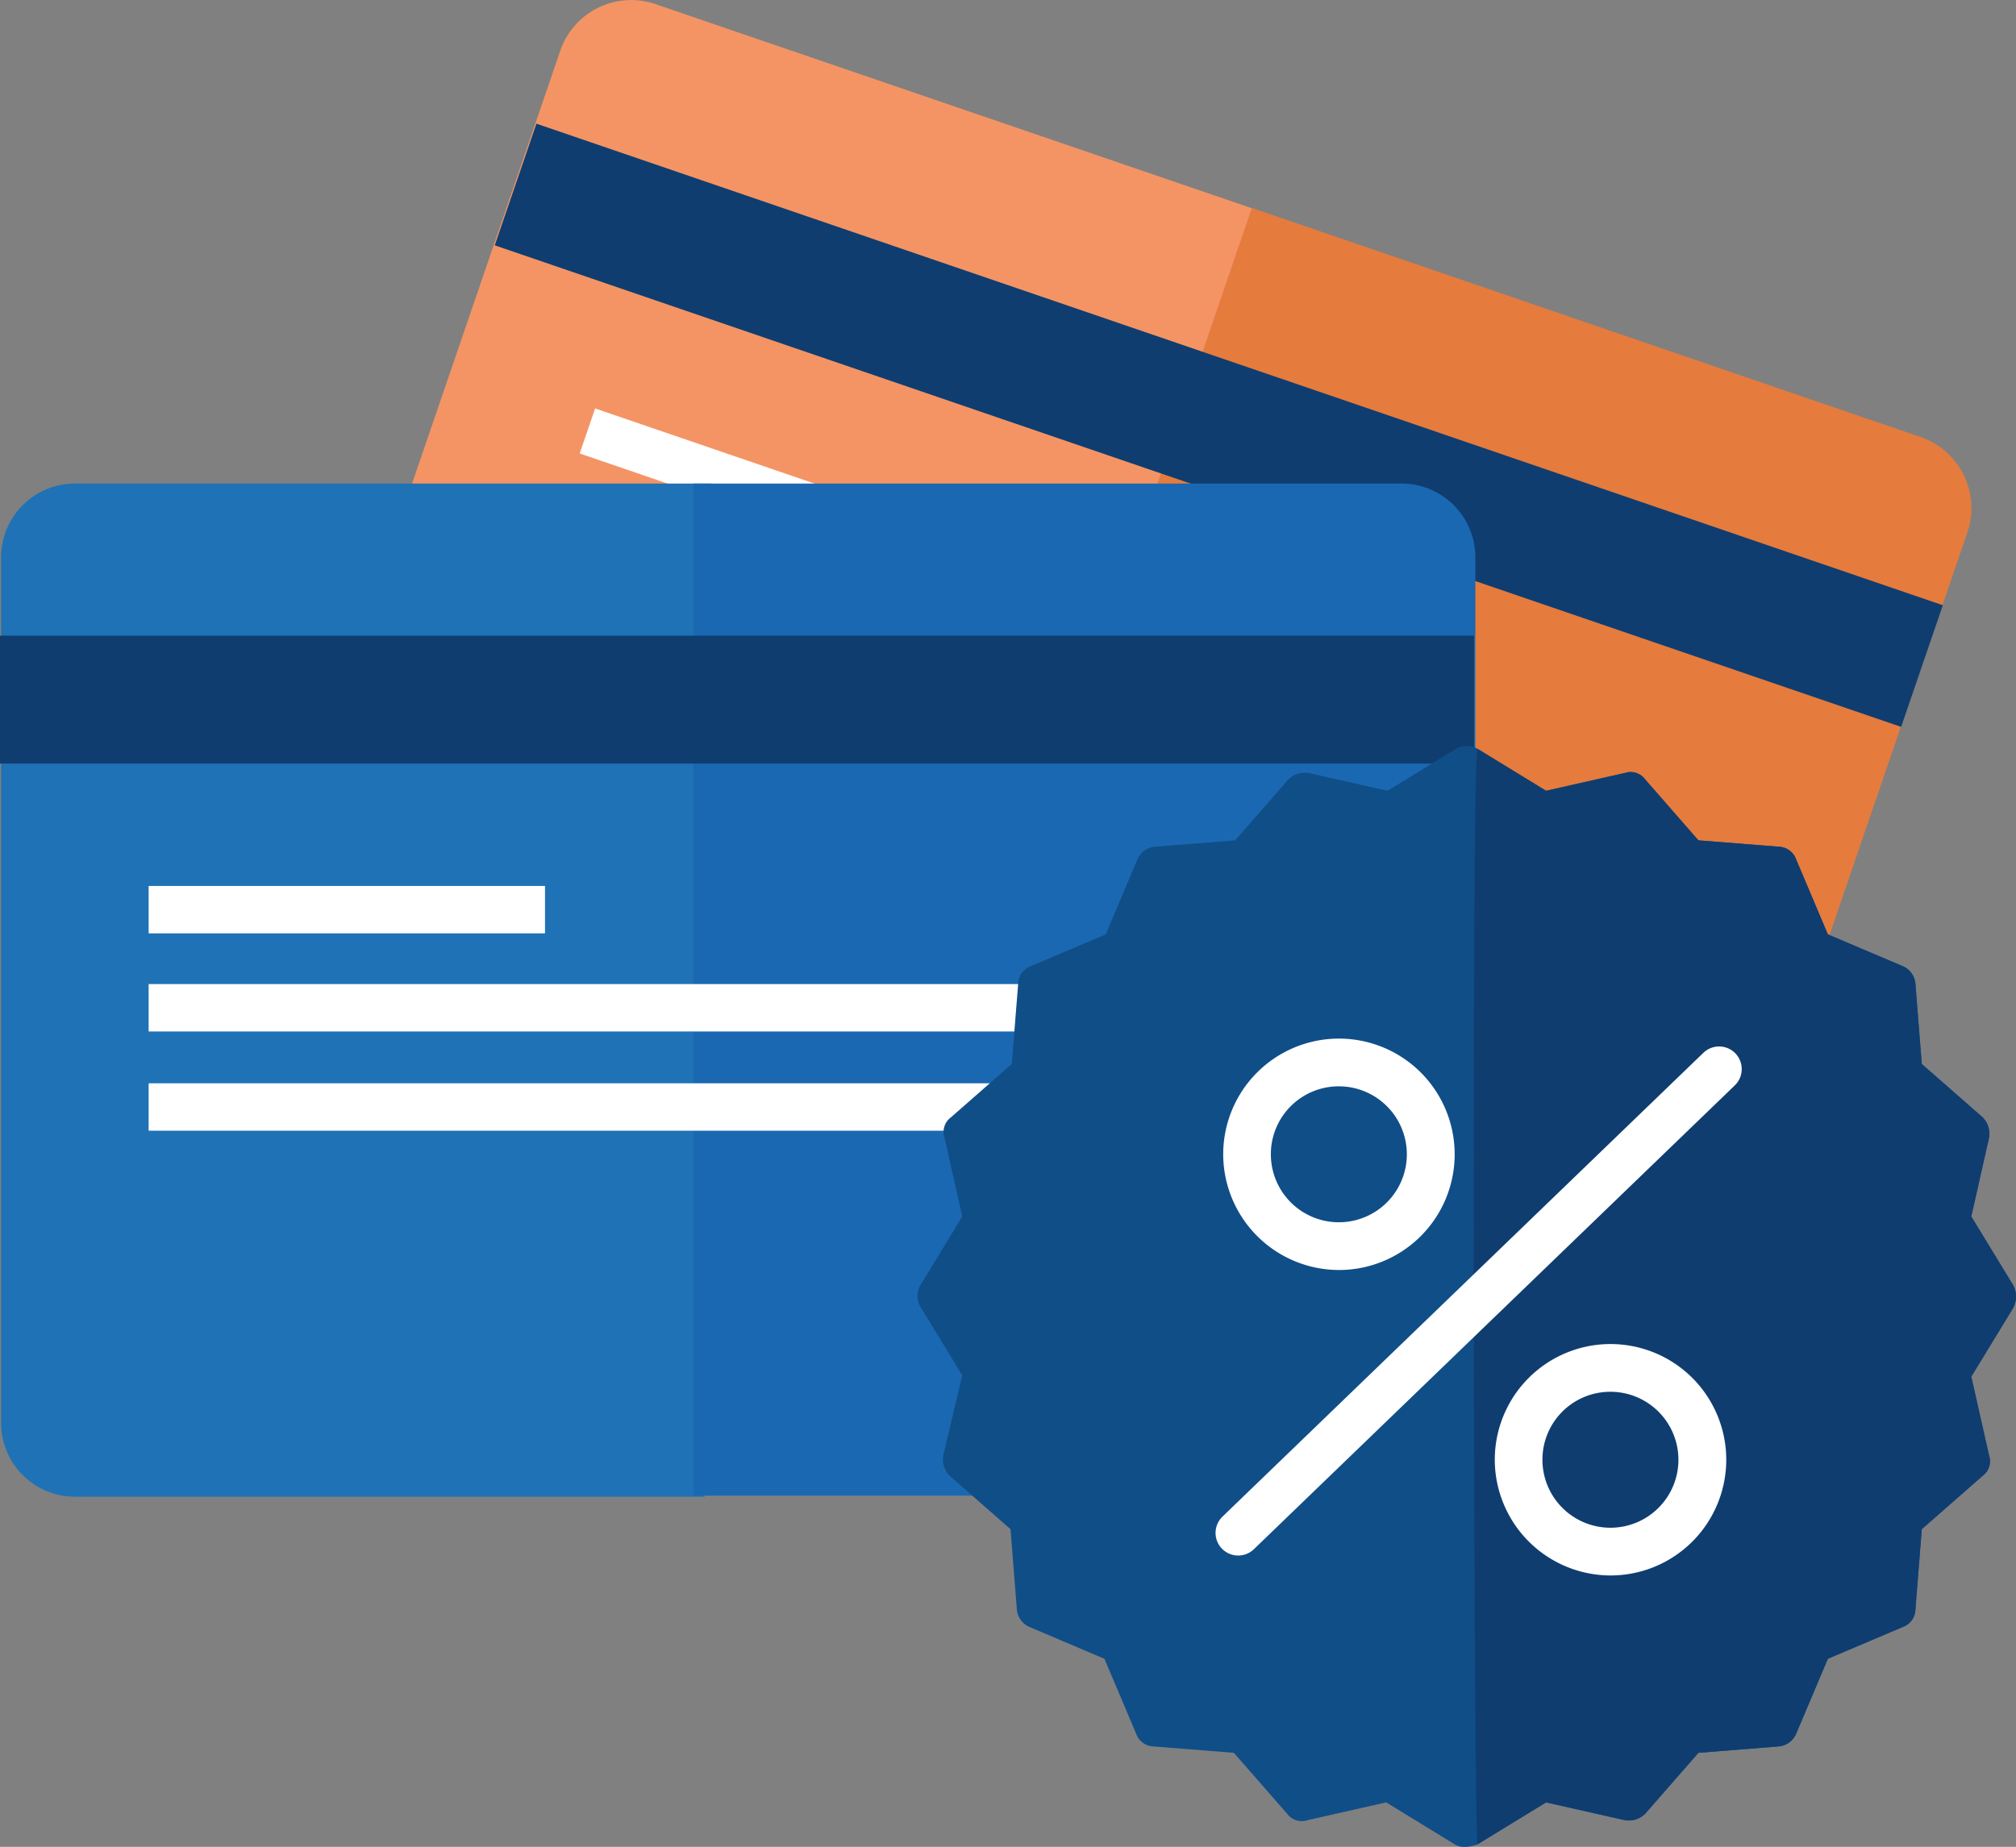 <svg xmlns="http://www.w3.org/2000/svg" viewBox="0 0 356.314 326.5">
  <rect x="0" y="0" width="356.314" height="326.5" fill="#808080" stroke="none"/>
  <defs>
    <style>
      .cls-1 {
        fill: #f49464;
      }

      .cls-2 {
        fill: #e57b3d;
      }

      .cls-3 {
        fill: #0f3d70;
      }

      .cls-4 {
        fill: #fff;
      }

      .cls-5 {
        fill: #1f72b5;
      }

      .cls-6 {
        fill: #1b68b2;
      }

      .cls-7 {
        fill: #104e88;
      }

      .cls-8 {
        fill: none;
        stroke: #fff;
        stroke-linecap: round;
        stroke-width: 8px;
      }
    </style>
  </defs>
  <g id="Group_7088" data-name="Group 7088" transform="translate(-1450.661 -232.5)">
    <g id="Group_7087" data-name="Group 7087" transform="translate(1181.661 -2118)">
      <g id="Group_6903" data-name="Group 6903" transform="translate(269 2350.5)">
        <g id="Group_933" data-name="Group 933" transform="translate(0)">
          <g id="Group_928" data-name="Group 928" transform="translate(48.921)">
            <path id="Path_286" data-name="Path 286" class="cls-1" d="M158.785,225.37,53.314,189.313a13.29,13.29,0,0,1-8.173-16.762L94.568,28.128A13.259,13.259,0,0,1,111.3,19.942L217.748,56.389" transform="translate(-44.44 -19.24)"/>
            <path id="Path_287" data-name="Path 287" class="cls-2" d="M161.19,38.1,279.5,78.64A13.29,13.29,0,0,1,287.678,95.4L238.25,239.825a13.259,13.259,0,0,1-16.735,8.186L103.2,207.471" transform="translate(11.145 -1.341)"/>
            <rect id="Rectangle_1033" data-name="Rectangle 1033" class="cls-3" width="262.76" height="22.732" transform="matrix(0.946, 0.324, -0.324, 0.946, 45.889, 21.865)"/>
            <rect id="Rectangle_1034" data-name="Rectangle 1034" class="cls-4" width="70.071" height="8.413" transform="matrix(0.946, 0.324, -0.324, 0.946, 56.26, 72.208)"/>
            <rect id="Rectangle_1035" data-name="Rectangle 1035" class="cls-4" width="187.627" height="8.47" transform="matrix(0.946, 0.324, -0.324, 0.946, 50.69, 88.657)"/>
            <rect id="Rectangle_1036" data-name="Rectangle 1036" class="cls-4" width="187.627" height="8.47" transform="matrix(0.946, 0.324, -0.324, 0.946, 45.028, 105.221)"/>
          </g>
          <g id="Group_931" data-name="Group 931" transform="translate(0 85.485)">
            <g id="Group_930" data-name="Group 930">
              <g id="Group_929" data-name="Group 929">
                <path id="Path_288" data-name="Path 288" class="cls-5" d="M143.747,242.216H32.438A13.049,13.049,0,0,1,19.4,229.158v-153A13.049,13.049,0,0,1,32.438,63.1H144.915" transform="translate(-19.205 -63.1)"/>
                <path id="Path_289" data-name="Path 289" class="cls-6" d="M83.3,63.1H208.426a13.049,13.049,0,0,1,13.038,13.059v152.8a13.049,13.049,0,0,1-13.038,13.058H83.3" transform="translate(39.296 -63.1)"/>
                <rect id="Rectangle_1037" data-name="Rectangle 1037" class="cls-3" width="260.531" height="22.609" transform="translate(0 26.897)"/>
                <rect id="Rectangle_1038" data-name="Rectangle 1038" class="cls-4" width="70.055" height="8.381" transform="translate(26.271 71.14)"/>
                <rect id="Rectangle_1039" data-name="Rectangle 1039" class="cls-4" width="187.591" height="8.381" transform="translate(26.271 88.486)"/>
                <rect id="Rectangle_1040" data-name="Rectangle 1040" class="cls-4" width="187.591" height="8.381" transform="translate(26.271 106.028)"/>
              </g>
            </g>
          </g>
        </g>
      </g>
      <g id="Group_3777" data-name="Group 3777" transform="translate(431.169 2482.38)">
        <path id="Path_282" data-name="Path 282" class="cls-7" d="M299.616,179.491l-7.4-12.132,3.14-13.93a4.149,4.149,0,0,0-1.122-3.595L283.465,140.4l-1.122-14.154A3.736,3.736,0,0,0,280.1,123.1l-13.235-5.617-5.608-13.256a3.374,3.374,0,0,0-3.14-2.247l-14.132-1.123-9.421-10.784a3.19,3.19,0,0,0-3.589-1.123l-13.908,3.145-12.113-7.414a3.849,3.849,0,0,0-3.814,0l-12.113,7.414L175.12,88.949a4.134,4.134,0,0,0-3.589,1.123l-9.421,10.784-14.132,1.123a3.73,3.73,0,0,0-3.14,2.247l-5.608,13.256L126,123.1a3.379,3.379,0,0,0-2.243,3.145L122.63,140.4l-10.767,9.436a3.2,3.2,0,0,0-1.122,3.595l3.14,13.93-7.4,12.132a3.865,3.865,0,0,0,0,3.819l7.4,12.132L110.517,209.6a4.149,4.149,0,0,0,1.122,3.595l10.767,9.436,1.122,14.154a3.736,3.736,0,0,0,2.243,3.145l13.235,5.617,5.608,13.255a3.374,3.374,0,0,0,3.14,2.247l14.132,1.123,9.421,10.784a3.19,3.19,0,0,0,3.589,1.123l13.908-3.145,12.113,7.414a3.329,3.329,0,0,0,2.019.449,6.541,6.541,0,0,0,2.019-.449l12.113-7.414,13.908,3.145a4.133,4.133,0,0,0,3.589-1.123l9.421-10.784,14.132-1.123a3.73,3.73,0,0,0,3.14-2.247l5.608-13.255,13.235-5.617a3.379,3.379,0,0,0,2.243-3.145l1.122-14.154,10.767-9.436a3.2,3.2,0,0,0,1.122-3.595l-3.14-13.93,7.4-12.132A4.3,4.3,0,0,0,299.616,179.491Z" transform="translate(-105.975 -84.175)"/>
        <path id="Path_1459" data-name="Path 1459" class="cls-3" d="M363.336,179.818l-7.4-12.132,3.14-13.93a4.149,4.149,0,0,0-1.122-3.595l-10.767-9.436-1.122-14.154a3.736,3.736,0,0,0-2.243-3.145l-13.235-5.617-5.608-13.255a3.374,3.374,0,0,0-3.14-2.247l-14.132-1.123L298.284,90.4a3.19,3.19,0,0,0-3.589-1.123l-13.908,3.145-12.113-7.414c-1.122-.674-.673,193.89,0,193.665l12.113-7.414L294.7,274.4a4.133,4.133,0,0,0,3.589-1.123l9.421-10.784,14.132-1.123a3.73,3.73,0,0,0,3.14-2.247l5.608-13.255,13.235-5.617a3.379,3.379,0,0,0,2.243-3.145l1.122-14.154,10.767-9.436a3.2,3.2,0,0,0,1.122-3.595l-3.14-13.93,7.4-12.132A4.3,4.3,0,0,0,363.336,179.818Z" transform="translate(-169.695 -84.502)"/>
        <g id="Group_925" data-name="Group 925" transform="translate(50.602 50.158)">
          <path id="Path_283" data-name="Path 283" class="cls-4" d="M156.723,148.11A20.455,20.455,0,1,0,136.3,127.655,20.5,20.5,0,0,0,156.723,148.11Zm0-32.472a12.017,12.017,0,1,1-12,12.017A11.994,11.994,0,0,1,156.723,115.638Z" transform="translate(-132.878 -105.627)"/>
          <path id="Path_3832" data-name="Path 3832" class="cls-4" d="M156.723,148.11A20.455,20.455,0,1,0,136.3,127.655,20.5,20.5,0,0,0,156.723,148.11Zm0-32.472a12.017,12.017,0,1,1-12,12.017A11.994,11.994,0,0,1,156.723,115.638Z" transform="translate(-84.878 -51.627)"/>
        </g>
      </g>
    </g>
    <path id="Path_3831" data-name="Path 3831" class="cls-8" d="M85,0,0,82" transform="translate(1669.5 421.5)"/>
  </g>
</svg>
